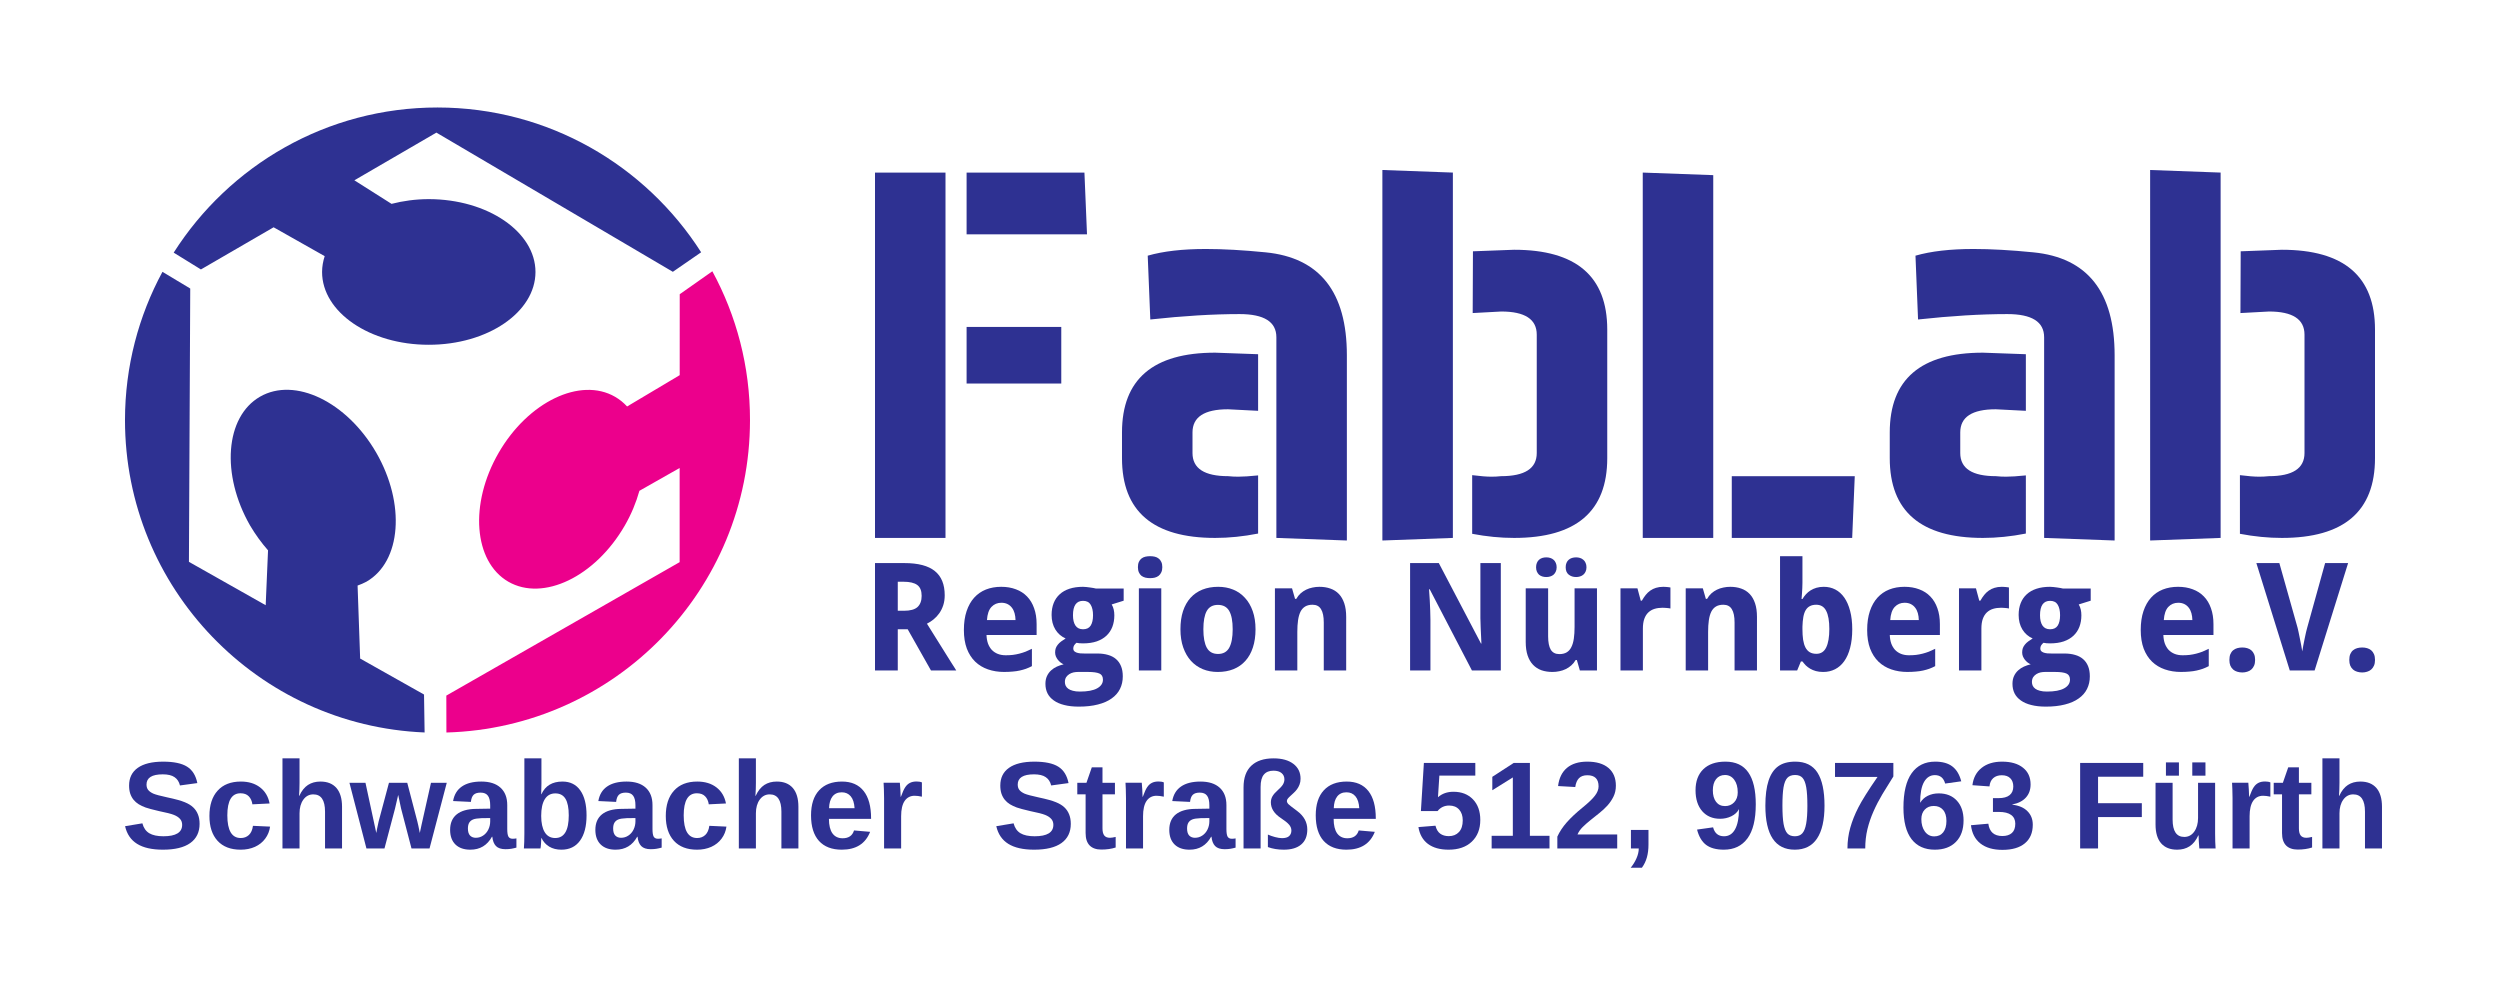 <?xml version="1.0" encoding="UTF-8" standalone="no"?>
<!-- Created with Inkscape (http://www.inkscape.org/) -->

<svg
   xmlns:dc="http://purl.org/dc/elements/1.1/"
   xmlns:cc="http://creativecommons.org/ns#"
   xmlns:rdf="http://www.w3.org/1999/02/22-rdf-syntax-ns#"
   xmlns:svg="http://www.w3.org/2000/svg"
   xmlns="http://www.w3.org/2000/svg"
   xmlns:sodipodi="http://sodipodi.sourceforge.net/DTD/sodipodi-0.dtd"
   xmlns:inkscape="http://www.inkscape.org/namespaces/inkscape"
   id="svg2"
   version="1.1"
   inkscape:version="0.92.4 (5da689c313, 2019-01-14)"
   width="1000mm"
   height="400mm"
   xml:space="preserve"
   sodipodi:docname="logo2_liberation_sans_font._PFAD_Adresse.svg"
   inkscape:export-filename="/home/mose/ownCloud/fln/logo2.png"
   inkscape:export-xdpi="72"
   inkscape:export-ydpi="72"><defs
     id="defs6"><clipPath
       clipPathUnits="userSpaceOnUse"
       id="clipPath16"><path
         d="M 0,841.89 H 595.276 V 0 H 0 Z"
         id="path18"
         inkscape:connector-curvature="0" /></clipPath></defs><sodipodi:namedview
     pagecolor="#ffffff"
     bordercolor="#666666"
     borderopacity="1"
     objecttolerance="10"
     gridtolerance="10"
     guidetolerance="10"
     inkscape:pageopacity="0"
     inkscape:pageshadow="2"
     inkscape:window-width="1920"
     inkscape:window-height="1001"
     id="namedview4"
     showgrid="false"
     inkscape:zoom="0.3540125"
     inkscape:cx="1604.3271"
     inkscape:cy="604.00355"
     inkscape:window-x="-9"
     inkscape:window-y="-9"
     inkscape:window-maximized="1"
     inkscape:current-layer="layer1"
     inkscape:document-units="mm"
     units="mm"
     showguides="false"
     inkscape:guide-bbox="true"
     inkscape:measure-start="672.221,1046.06"
     inkscape:measure-end="672.221,1142.09"
     inkscape:snap-page="true"
     inkscape:snap-bbox="true"
     inkscape:object-paths="true"
     inkscape:bbox-nodes="true"
     width="1000mm"><sodipodi:guide
       position="1967.95,188.976"
       orientation="0,1"
       id="guide943"
       inkscape:locked="false"
       inkscape:label=""
       inkscape:color="rgb(0,0,255)" /><inkscape:grid
       type="xygrid"
       id="grid947" /><sodipodi:guide
       position="0,94.488"
       orientation="0,1"
       id="guide949"
       inkscape:locked="false"
       inkscape:label=""
       inkscape:color="rgb(0,0,255)" /><sodipodi:guide
       position="1690.383,944.882"
       orientation="0,1"
       id="guide1080"
       inkscape:locked="false" /><sodipodi:guide
       position="188.976,765.851"
       orientation="1,0"
       id="guide1082"
       inkscape:locked="false" /><sodipodi:guide
       position="1133.858,826.557"
       orientation="1,0"
       id="guide1092"
       inkscape:locked="false"
       inkscape:label=""
       inkscape:color="rgb(0,0,255)" /><sodipodi:guide
       position="0,1039.37"
       orientation="0,1"
       id="guide1094"
       inkscape:locked="false"
       inkscape:label=""
       inkscape:color="rgb(0,0,255)" /><sodipodi:guide
       position="1322.835,576.189"
       orientation="1,0"
       id="guide1096"
       inkscape:locked="false"
       inkscape:label=""
       inkscape:color="rgb(0,0,255)" /><sodipodi:guide
       position="3590.551,0"
       orientation="1,0"
       id="guide866"
       inkscape:locked="false"
       inkscape:label=""
       inkscape:color="rgb(0,0,255)" /></sodipodi:namedview><g
     inkscape:groupmode="layer"
     id="layer1"
     inkscape:label="Logoneu"
     style="display:inline"
     transform="translate(0,377.953)"><g
   style="display:inline;stroke-width:1"
   transform="matrix(20.879,0,0,-20.886,118.3,791.682)"
   id="g933"><path
     d="m 25.932,46.402 17.122,-10.076 2.048,1.414 c -4.02,6.291 -11.056,10.473 -19.083,10.48 -8.032,0.003 -15.089,-4.194 -19.109,-10.506 l 1.972,-1.217 5.264,3.052 3.698,-2.089 c -0.119,-0.371 -0.188,-0.75 -0.189,-1.142 -0.003,-2.914 3.46,-5.276 7.719,-5.273 4.267,-0.005 7.727,2.355 7.733,5.264 0,2.911 -3.46,5.274 -7.729,5.278 -0.946,-0.002 -1.857,-0.126 -2.694,-0.342 l -2.691,1.705 z"
     style="fill:#2e3192;fill-opacity:1;fill-rule:nonzero;stroke:none;stroke-width:1.067"
     id="path927"
     inkscape:connector-curvature="0" /><path
     d="m 25.037,5.728 -4.625,2.604 -0.186,5.284 c 0.221,0.077 0.436,0.17 0.649,0.284 2.518,1.457 2.833,5.634 0.704,9.332 -2.134,3.693 -5.899,5.507 -8.421,4.053 -2.521,-1.458 -2.831,-5.629 -0.717,-9.321 0.395,-0.667 0.829,-1.26 1.301,-1.798 l -0.17,-3.973 -5.558,3.14 0.095,19.782 -2.012,1.21 c -1.726,-3.19 -2.71,-6.843 -2.713,-10.726 C 3.381,13.416 13.012,3.476 25.079,2.982 Z"
     style="fill:#2e3192;fill-opacity:1;fill-rule:nonzero;stroke:none;stroke-width:1.067"
     id="path929"
     inkscape:connector-curvature="0" /><path
     d="m 45.914,36.366 -2.362,-1.662 -0.002,-5.858 -3.809,-2.268 c -0.25,0.274 -0.541,0.511 -0.87,0.701 -2.509,1.453 -6.298,-0.361 -8.431,-4.054 -2.135,-3.692 -1.812,-7.869 0.698,-9.328 2.527,-1.457 6.298,0.361 8.431,4.055 0.482,0.832 0.828,1.681 1.063,2.522 l 2.914,1.653 v -6.816 l -16.894,-9.66 0.006,-2.672 c 12.189,0.339 21.977,10.322 21.982,22.598 0.007,3.909 -0.985,7.581 -2.726,10.788"
     style="fill:#ec008c;fill-opacity:1;fill-rule:nonzero;stroke:none;stroke-width:1.067"
     id="path931"
     inkscape:connector-curvature="0" /></g><g
   aria-label="FabLab"
   style="font-style:normal;font-variant:normal;font-weight:bold;font-stretch:normal;font-size:796.618px;line-height:100%;font-family:'Liberation Sans';-inkscape-font-specification:'Liberation Sans Bold';letter-spacing:0px;word-spacing:0px;display:inline;fill:#2e3192;fill-opacity:1;stroke:none;stroke-width:1px;stroke-linecap:butt;stroke-linejoin:miter;stroke-opacity:1"
   id="text844"><path
     d="m 1461.309,116.328 h 143.142 v 85.574 h -143.142 z m 0,-233.384 h 178.15 l 3.89,93.354 h -182.04 z m -31.896,0 v 552.343 h -106.579 v -552.343 z"
     style="font-style:normal;font-variant:normal;font-weight:bold;font-stretch:normal;font-size:796.618px;font-family:'Aero Matics Stencil';-inkscape-font-specification:'Aero Matics Stencil Bold';fill:#2e3192;fill-opacity:1;stroke-width:1px"
     id="path840" /><path
     d="m 1902.016,428.674 q -33.452,6.613 -64.959,6.613 -140.809,0 -140.809,-120.582 v -38.897 q 0,-120.582 140.809,-120.582 l 64.959,2.334 v 85.574 l -45.51,-2.334 q -53.678,0 -53.678,35.008 v 31.118 q 0,35.008 54.067,35.008 7.002,0.778 15.17,0.778 10.891,0 29.951,-1.945 z m 27.617,-296.787 q 0,-35.008 -55.623,-35.008 -59.902,0 -134.974,8.168 l -3.89,-96.465 q 35.008,-10.113 87.908,-10.113 39.286,0 90.242,5.057 122.916,12.058 122.916,155.589 v 280.061 l -106.579,-3.89 z"
     style="font-style:normal;font-variant:normal;font-weight:bold;font-stretch:normal;font-size:796.618px;font-family:'Aero Matics Stencil';-inkscape-font-specification:'Aero Matics Stencil Bold';fill:#2e3192;fill-opacity:1;stroke-width:1px"
     id="path842" /><path
     d="m 2289.045,-0.364 q 140.809,0 140.809,120.582 v 194.487 q 0,120.582 -140.809,120.582 -30.729,0 -63.403,-6.224 v -88.686 q 18.282,2.334 29.173,2.334 7.391,0 14.392,-0.778 54.067,0 54.067,-35.008 v -178.928 q 0,-35.008 -53.678,-35.008 l -43.176,2.334 0.389,-93.354 z m -92.576,435.651 -106.579,3.89 v -560.122 l 106.579,3.89 z"
     style="font-style:normal;font-variant:normal;font-weight:bold;font-stretch:normal;font-size:796.618px;font-family:'Aero Matics Stencil';-inkscape-font-specification:'Aero Matics Stencil Bold';fill:#2e3192;fill-opacity:1;stroke-width:1px"
     id="path844" /><path
     d="m 2618.117,341.933 h 185.929 l -3.89,93.354 H 2618.117 Z m -134.585,93.354 v -552.343 l 106.579,3.89 v 548.453 z"
     style="font-style:normal;font-variant:normal;font-weight:bold;font-stretch:normal;font-size:796.618px;font-family:'Aero Matics Stencil';-inkscape-font-specification:'Aero Matics Stencil Bold';fill:#2e3192;fill-opacity:1;stroke-width:1px"
     id="path846" /><path
     d="m 3062.714,428.674 q -33.452,6.613 -64.959,6.613 -140.808,0 -140.808,-120.582 v -38.897 q 0,-120.582 140.808,-120.582 l 64.959,2.334 v 85.574 l -45.51,-2.334 q -53.678,0 -53.678,35.008 v 31.118 q 0,35.008 54.067,35.008 7.002,0.778 15.17,0.778 10.891,0 29.951,-1.945 z m 27.617,-296.787 q 0,-35.008 -55.623,-35.008 -59.902,0 -134.974,8.168 l -3.89,-96.465 q 35.008,-10.113 87.908,-10.113 39.286,0 90.242,5.057 122.916,12.058 122.916,155.589 v 280.061 l -106.579,-3.89 z"
     style="font-style:normal;font-variant:normal;font-weight:bold;font-stretch:normal;font-size:796.618px;font-family:'Aero Matics Stencil';-inkscape-font-specification:'Aero Matics Stencil Bold';fill:#2e3192;fill-opacity:1;stroke-width:1px"
     id="path848" /><path
     d="m 3449.743,-0.364 q 140.809,0 140.809,120.582 v 194.487 q 0,120.582 -140.809,120.582 -30.729,0 -63.403,-6.224 v -88.686 q 18.282,2.334 29.173,2.334 7.391,0 14.392,-0.778 54.067,0 54.067,-35.008 v -178.928 q 0,-35.008 -53.678,-35.008 l -43.176,2.334 0.389,-93.354 z m -92.576,435.651 -106.579,3.89 v -560.122 l 106.579,3.89 z"
     style="font-style:normal;font-variant:normal;font-weight:bold;font-stretch:normal;font-size:796.618px;font-family:'Aero Matics Stencil';-inkscape-font-specification:'Aero Matics Stencil Bold';fill:#2e3192;fill-opacity:1;stroke-width:1px"
     id="path850" /></g>




<g
   aria-label="Region Nürnberg e.V."
   style="font-style:normal;font-variant:normal;font-weight:bold;font-stretch:normal;font-size:227.117px;line-height:100%;font-family:'Liberation Sans';-inkscape-font-specification:'Liberation Sans Bold';letter-spacing:0px;word-spacing:0px;fill:#000000;fill-opacity:1;stroke:none;stroke-width:1px;stroke-linecap:butt;stroke-linejoin:miter;stroke-opacity:1"
   id="text941"><path
     d="m 1357.263,545.401 h 9.329 q 14.327,0 20.546,-5.664 6.219,-5.775 6.219,-16.881 0,-11.55 -6.664,-16.437 -6.663,-4.887 -20.657,-4.887 h -8.774 z m 0,27.987 v 62.304 h -34.428 V 473.323 h 44.424 q 31.208,0 46.09,12.105 14.882,11.994 14.882,36.538 0,8.329 -2.221,15.104 -2.221,6.775 -5.997,12.105 -3.665,5.22 -8.552,9.218 -4.776,3.887 -10.106,6.552 12.328,19.769 22.101,35.317 4.22,6.664 8.107,12.994 3.998,6.33 7.108,11.328 3.11,4.998 5.109,7.996 l 1.888,3.11 h -38.204 l -35.206,-62.304 z"
     style="font-style:normal;font-variant:normal;font-weight:bold;font-stretch:normal;font-size:227.449px;font-family:'Droid Sans';-inkscape-font-specification:'Droid Sans Bold';fill:#2e3192;fill-opacity:1;stroke-width:1px"
     id="path853" /><path
     d="m 1513.856,533.295 q -8.996,0 -14.993,6.33 -5.886,6.33 -6.775,19.88 h 43.202 q -0.111,-5.664 -1.444,-10.44 -1.333,-4.776 -3.998,-8.218 -2.666,-3.554 -6.664,-5.553 -3.998,-1.999 -9.329,-1.999 z m 4.331,104.618 q -13.327,0 -24.544,-3.887 -11.217,-3.887 -19.324,-11.661 -8.107,-7.885 -12.661,-19.769 -4.442,-11.994 -4.442,-28.098 0,-16.326 4.109,-28.542 4.109,-12.217 11.439,-20.324 7.441,-8.218 17.769,-12.328 10.44,-4.109 23.1,-4.109 12.328,0 22.212,3.776 9.995,3.665 16.881,10.884 6.997,7.219 10.662,17.769 3.776,10.44 3.776,23.989 v 16.437 h -75.742 q 0.222,7.108 2.221,12.883 2.11,5.664 5.775,9.662 3.776,3.887 8.996,5.997 5.331,2.11 12.105,2.11 5.664,0 10.662,-0.555 5.109,-0.666 9.884,-1.888 4.776,-1.222 9.44,-2.999 4.665,-1.888 9.551,-4.331 v 26.21 q -4.442,2.332 -8.996,3.998 -4.442,1.555 -9.44,2.665 -4.998,1.111 -10.773,1.555 -5.775,0.555 -12.661,0.555 z"
     style="font-style:normal;font-variant:normal;font-weight:bold;font-stretch:normal;font-size:227.449px;font-family:'Droid Sans';-inkscape-font-specification:'Droid Sans Bold';fill:#2e3192;fill-opacity:1;stroke-width:1px"
     id="path855" /><path
     d="m 1698.77,511.75 v 18.436 l -18.103,5.664 q 2.221,3.776 3.11,7.885 0.888,3.998 0.888,8.663 0,9.44 -2.999,17.325 -2.999,7.774 -8.885,13.327 -5.886,5.553 -14.771,8.663 -8.885,2.999 -20.657,2.999 -2.554,0 -5.553,-0.222 -2.999,-0.333 -4.442,-0.666 -2.221,1.888 -3.554,3.998 -1.222,1.999 -1.222,4.887 0,2.332 1.444,3.776 1.444,1.333 3.776,2.221 2.332,0.777 5.442,1.111 3.11,0.222 6.441,0.222 h 19.324 q 8.996,0 16.104,2.11 7.108,1.999 11.994,6.219 4.998,4.22 7.663,10.773 2.665,6.441 2.665,15.437 0,10.551 -4.22,18.991 -4.22,8.552 -12.661,14.438 -8.329,5.997 -20.768,9.107 -12.439,3.221 -28.764,3.221 -12.661,0 -22.101,-2.443 -9.44,-2.332 -15.77,-6.886 -6.33,-4.442 -9.551,-10.773 -3.11,-6.33 -3.11,-14.327 0,-6.775 2.332,-11.772 2.332,-4.998 6.219,-8.552 3.887,-3.554 8.774,-5.775 4.998,-2.221 10.217,-3.443 -2.332,-1 -4.665,-2.776 -2.221,-1.777 -4.109,-4.109 -1.777,-2.332 -2.999,-5.109 -1.111,-2.888 -1.111,-5.997 0,-3.554 1,-6.441 1.111,-2.888 3.11,-5.331 1.999,-2.554 4.998,-4.776 2.999,-2.221 6.775,-4.553 -9.773,-4.22 -15.548,-13.549 -5.664,-9.329 -5.664,-21.99 0,-9.995 3.11,-17.881 3.11,-7.885 9.107,-13.327 5.997,-5.553 14.882,-8.441 8.885,-2.888 20.435,-2.888 2.221,0 4.998,0.333 2.776,0.222 5.442,0.666 2.776,0.333 5.109,0.777 2.332,0.444 3.665,0.777 z m -88.847,141.489 q 0,2.776 1.111,5.331 1.222,2.665 3.887,4.664 2.665,1.999 6.997,3.11 4.331,1.222 10.662,1.222 17.325,0 26.099,-4.887 8.774,-4.887 8.774,-13.105 0,-6.997 -5.442,-9.329 -5.442,-2.332 -16.881,-2.332 h -15.659 q -2.999,0 -6.441,0.666 -3.443,0.777 -6.33,2.554 -2.888,1.777 -4.887,4.664 -1.888,2.999 -1.888,7.441 z m 12.216,-101.064 q 0,10.106 3.776,15.659 3.776,5.553 11.439,5.553 7.996,0 11.55,-5.553 3.554,-5.553 3.554,-15.659 0,-9.995 -3.554,-15.881 -3.443,-5.886 -11.55,-5.886 -15.215,0 -15.215,21.768 z"
     style="font-style:normal;font-variant:normal;font-weight:bold;font-stretch:normal;font-size:227.449px;font-family:'Droid Sans';-inkscape-font-specification:'Droid Sans Bold';fill:#2e3192;fill-opacity:1;stroke-width:1px"
     id="path857" /><path
     d="m 1720.315,479.431 q 0,-4.776 1.444,-7.885 1.444,-3.221 3.887,-5.109 2.554,-1.999 5.886,-2.776 3.443,-0.777 7.219,-0.777 3.776,0 7.108,0.777 3.332,0.777 5.775,2.776 2.554,1.888 3.998,5.109 1.555,3.11 1.555,7.885 0,4.664 -1.555,7.885 -1.444,3.221 -3.998,5.22 -2.443,1.888 -5.775,2.776 -3.332,0.777 -7.108,0.777 -3.776,0 -7.219,-0.777 -3.332,-0.888 -5.886,-2.776 -2.443,-1.999 -3.887,-5.22 -1.444,-3.221 -1.444,-7.885 z m 35.317,156.26 h -33.873 V 511.528 h 33.873 z"
     style="font-style:normal;font-variant:normal;font-weight:bold;font-stretch:normal;font-size:227.449px;font-family:'Droid Sans';-inkscape-font-specification:'Droid Sans Bold';fill:#2e3192;fill-opacity:1;stroke-width:1px"
     id="path859" /><path
     d="m 1819.269,573.387 q 0,18.547 5.22,27.987 5.22,9.329 16.992,9.329 11.661,0 16.881,-9.44 5.22,-9.44 5.22,-27.876 0,-18.547 -5.22,-27.654 -5.22,-9.218 -17.103,-9.218 -11.661,0 -16.881,9.218 -5.109,9.107 -5.109,27.654 z m 78.852,0 q 0,15.548 -3.998,27.543 -3.887,11.994 -11.328,20.213 -7.33,8.218 -17.992,12.55 -10.551,4.22 -23.767,4.22 -12.328,0 -22.656,-4.22 -10.329,-4.331 -17.881,-12.55 -7.441,-8.218 -11.661,-20.213 -4.22,-11.994 -4.22,-27.543 0,-15.437 3.887,-27.432 3.998,-11.994 11.328,-20.102 7.441,-8.218 17.992,-12.439 10.551,-4.22 23.878,-4.22 12.328,0 22.656,4.22 10.329,4.22 17.77,12.439 7.552,8.107 11.772,20.102 4.22,11.994 4.22,27.432 z"
     style="font-style:normal;font-variant:normal;font-weight:bold;font-stretch:normal;font-size:227.449px;font-family:'Droid Sans';-inkscape-font-specification:'Droid Sans Bold';fill:#2e3192;fill-opacity:1;stroke-width:1px"
     id="path861" /><path
     d="m 2035.168,635.692 h -33.873 v -72.522 q 0,-13.438 -4.109,-20.102 -3.998,-6.775 -12.883,-6.775 -6.664,0 -11.106,2.665 -4.442,2.665 -7.108,7.885 -2.554,5.22 -3.665,12.883 -1.111,7.663 -1.111,17.547 v 58.417 h -33.873 V 511.528 h 25.877 l 4.553,15.881 h 1.888 q 2.665,-4.776 6.441,-8.218 3.887,-3.443 8.441,-5.664 4.553,-2.221 9.662,-3.221 5.109,-1.111 10.44,-1.111 9.107,0 16.548,2.665 7.441,2.554 12.772,8.107 5.331,5.553 8.218,14.216 2.888,8.552 2.888,20.546 z"
     style="font-style:normal;font-variant:normal;font-weight:bold;font-stretch:normal;font-size:227.449px;font-family:'Droid Sans';-inkscape-font-specification:'Droid Sans Bold';fill:#2e3192;fill-opacity:1;stroke-width:1px"
     id="path863" /><path
     d="m 2268.947,635.692 h -43.646 l -63.859,-122.831 h -1 q 0.666,8.552 1.111,16.992 0.444,7.219 0.666,15.215 0.333,7.885 0.333,14.216 v 76.409 h -30.763 V 473.323 h 43.424 l 63.748,121.61 h 0.666 q -0.333,-8.441 -0.777,-16.659 -0.111,-3.554 -0.333,-7.219 -0.111,-3.776 -0.222,-7.441 -0.111,-3.776 -0.222,-7.219 0,-3.443 0,-6.219 v -76.853 h 30.874 z"
     style="font-style:normal;font-variant:normal;font-weight:bold;font-stretch:normal;font-size:227.449px;font-family:'Droid Sans';-inkscape-font-specification:'Droid Sans Bold';fill:#2e3192;fill-opacity:1;stroke-width:1px"
     id="path865" /><path
     d="m 2388.447,635.692 -4.553,-15.881 h -1.777 q -2.776,4.776 -6.663,8.218 -3.776,3.332 -8.329,5.553 -4.553,2.221 -9.662,3.221 -5.109,1.111 -10.44,1.111 -9.107,0 -16.548,-2.554 -7.441,-2.665 -12.772,-8.218 -5.331,-5.553 -8.218,-14.105 -2.888,-8.552 -2.888,-20.546 v -80.962 h 33.873 v 72.522 q 0,13.438 3.998,20.213 4.109,6.664 12.994,6.664 6.663,0 11.106,-2.665 4.442,-2.665 6.997,-7.885 2.665,-5.22 3.776,-12.883 1.111,-7.663 1.111,-17.547 v -58.417 h 33.873 v 124.164 z m -66.191,-156.038 q 0,-3.887 1.222,-6.664 1.222,-2.888 3.221,-4.664 2.11,-1.888 4.887,-2.776 2.888,-0.888 6.108,-0.888 3.221,0 5.997,0.888 2.888,0.888 4.998,2.776 2.11,1.777 3.332,4.664 1.333,2.776 1.333,6.664 0,3.776 -1.333,6.552 -1.222,2.776 -3.332,4.664 -2.11,1.777 -4.998,2.665 -2.776,0.888 -5.997,0.888 -3.221,0 -6.108,-0.888 -2.776,-0.888 -4.887,-2.665 -1.999,-1.888 -3.221,-4.664 -1.222,-2.776 -1.222,-6.552 z m 44.757,0 q 0,-3.887 1.222,-6.664 1.222,-2.888 3.332,-4.664 2.11,-1.888 4.998,-2.776 2.888,-0.888 6.219,-0.888 3.11,0 5.886,0.888 2.888,0.888 4.998,2.776 2.221,1.777 3.443,4.664 1.333,2.776 1.333,6.664 0,3.776 -1.333,6.552 -1.222,2.776 -3.443,4.664 -2.11,1.777 -4.998,2.665 -2.776,0.888 -5.886,0.888 -6.664,0 -11.217,-3.665 -4.553,-3.665 -4.553,-11.106 z"
     style="font-style:normal;font-variant:normal;font-weight:bold;font-stretch:normal;font-size:227.449px;font-family:'Droid Sans';-inkscape-font-specification:'Droid Sans Bold';fill:#2e3192;fill-opacity:1;stroke-width:1px"
     id="path867" /><path
     d="m 2514.61,509.195 q 1.333,0 2.888,0.111 1.666,0 3.11,0.222 1.555,0.111 2.776,0.333 1.333,0.111 1.999,0.333 v 31.763 q -0.888,-0.222 -2.443,-0.444 -1.555,-0.222 -3.332,-0.333 -1.666,-0.222 -3.332,-0.222 -1.666,-0.111 -2.776,-0.111 -6.553,0 -12.105,1.666 -5.442,1.666 -9.44,5.442 -3.887,3.665 -6.108,9.773 -2.11,5.997 -2.11,14.771 v 63.193 h -33.873 V 511.528 h 25.655 l 4.998,18.658 h 1.666 q 2.665,-4.776 5.775,-8.663 3.11,-3.887 6.886,-6.552 3.887,-2.776 8.663,-4.22 4.887,-1.555 11.106,-1.555 z"
     style="font-style:normal;font-variant:normal;font-weight:bold;font-stretch:normal;font-size:227.449px;font-family:'Droid Sans';-inkscape-font-specification:'Droid Sans Bold';fill:#2e3192;fill-opacity:1;stroke-width:1px"
     id="path869" /><path
     d="m 2656.211,635.692 h -33.873 v -72.522 q 0,-13.438 -4.109,-20.102 -3.998,-6.775 -12.883,-6.775 -6.664,0 -11.106,2.665 -4.442,2.665 -7.108,7.885 -2.554,5.22 -3.665,12.883 -1.111,7.663 -1.111,17.547 v 58.417 h -33.873 V 511.528 h 25.877 l 4.553,15.881 h 1.888 q 2.665,-4.776 6.441,-8.218 3.887,-3.443 8.441,-5.664 4.553,-2.221 9.662,-3.221 5.109,-1.111 10.44,-1.111 9.107,0 16.548,2.665 7.441,2.554 12.772,8.107 5.331,5.553 8.218,14.216 2.888,8.552 2.888,20.546 z"
     style="font-style:normal;font-variant:normal;font-weight:bold;font-stretch:normal;font-size:227.449px;font-family:'Droid Sans';-inkscape-font-specification:'Droid Sans Bold';fill:#2e3192;fill-opacity:1;stroke-width:1px"
     id="path871" /><path
     d="m 2757.274,509.195 q 9.551,0 17.436,4.109 7.885,4.109 13.549,12.217 5.664,8.107 8.774,20.102 3.221,11.994 3.221,27.765 0,15.993 -3.221,28.098 -3.11,11.994 -8.885,20.102 -5.775,8.107 -13.882,12.217 -8.107,4.109 -17.881,4.109 -6.219,0 -11.106,-1.333 -4.776,-1.333 -8.552,-3.554 -3.776,-2.221 -6.664,-4.998 -2.776,-2.888 -5.109,-5.997 h -2.332 l -5.664,13.66 h -25.877 V 462.884 h 33.873 v 40.203 q 0,3.665 -0.222,7.996 -0.222,4.22 -0.444,7.885 -0.333,4.331 -0.666,8.663 h 1.333 q 2.332,-3.887 5.331,-7.219 2.999,-3.332 6.886,-5.775 3.998,-2.554 8.996,-3.998 4.998,-1.444 11.106,-1.444 z m -11.439,27.098 q -5.664,0 -9.662,2.11 -3.887,1.999 -6.33,6.108 -2.443,4.109 -3.554,10.44 -1.111,6.219 -1.333,14.549 v 3.665 q 0,8.996 1,15.993 1.111,6.997 3.554,11.772 2.443,4.664 6.441,7.108 4.109,2.443 10.106,2.443 10.106,0 14.771,-9.551 4.776,-9.662 4.776,-27.987 0,-18.325 -4.776,-27.432 -4.665,-9.218 -14.993,-9.218 z"
     style="font-style:normal;font-variant:normal;font-weight:bold;font-stretch:normal;font-size:227.449px;font-family:'Droid Sans';-inkscape-font-specification:'Droid Sans Bold';fill:#2e3192;fill-opacity:1;stroke-width:1px"
     id="path873" /><path
     d="m 2879.439,533.295 q -8.996,0 -14.993,6.33 -5.886,6.33 -6.775,19.88 h 43.202 q -0.111,-5.664 -1.444,-10.44 -1.333,-4.776 -3.998,-8.218 -2.665,-3.554 -6.663,-5.553 -3.998,-1.999 -9.329,-1.999 z m 4.331,104.618 q -13.327,0 -24.544,-3.887 -11.217,-3.887 -19.324,-11.661 -8.107,-7.885 -12.661,-19.769 -4.442,-11.994 -4.442,-28.098 0,-16.326 4.109,-28.542 4.109,-12.217 11.439,-20.324 7.441,-8.218 17.77,-12.328 10.44,-4.109 23.1,-4.109 12.328,0 22.212,3.776 9.995,3.665 16.881,10.884 6.997,7.219 10.662,17.769 3.776,10.44 3.776,23.989 v 16.437 h -75.742 q 0.222,7.108 2.221,12.883 2.11,5.664 5.775,9.662 3.776,3.887 8.996,5.997 5.331,2.11 12.105,2.11 5.664,0 10.662,-0.555 5.109,-0.666 9.884,-1.888 4.776,-1.222 9.44,-2.999 4.665,-1.888 9.551,-4.331 v 26.21 q -4.442,2.332 -8.996,3.998 -4.442,1.555 -9.44,2.665 -4.998,1.111 -10.773,1.555 -5.775,0.555 -12.661,0.555 z"
     style="font-style:normal;font-variant:normal;font-weight:bold;font-stretch:normal;font-size:227.449px;font-family:'Droid Sans';-inkscape-font-specification:'Droid Sans Bold';fill:#2e3192;fill-opacity:1;stroke-width:1px"
     id="path875" /><path
     d="m 3026.371,509.195 q 1.333,0 2.888,0.111 1.666,0 3.11,0.222 1.555,0.111 2.776,0.333 1.333,0.111 1.999,0.333 v 31.763 q -0.888,-0.222 -2.443,-0.444 -1.555,-0.222 -3.332,-0.333 -1.666,-0.222 -3.332,-0.222 -1.666,-0.111 -2.776,-0.111 -6.553,0 -12.105,1.666 -5.442,1.666 -9.44,5.442 -3.887,3.665 -6.108,9.773 -2.11,5.997 -2.11,14.771 v 63.193 h -33.873 V 511.528 h 25.655 l 4.998,18.658 h 1.666 q 2.665,-4.776 5.775,-8.663 3.11,-3.887 6.886,-6.552 3.887,-2.776 8.663,-4.22 4.887,-1.555 11.106,-1.555 z"
     style="font-style:normal;font-variant:normal;font-weight:bold;font-stretch:normal;font-size:227.449px;font-family:'Droid Sans';-inkscape-font-specification:'Droid Sans Bold';fill:#2e3192;fill-opacity:1;stroke-width:1px"
     id="path877" /><path
     d="m 3160.752,511.75 v 18.436 l -18.103,5.664 q 2.221,3.776 3.11,7.885 0.888,3.998 0.888,8.663 0,9.44 -2.999,17.325 -2.999,7.774 -8.885,13.327 -5.886,5.553 -14.771,8.663 -8.885,2.999 -20.657,2.999 -2.554,0 -5.553,-0.222 -2.999,-0.333 -4.442,-0.666 -2.221,1.888 -3.554,3.998 -1.222,1.999 -1.222,4.887 0,2.332 1.444,3.776 1.444,1.333 3.776,2.221 2.332,0.777 5.442,1.111 3.11,0.222 6.441,0.222 h 19.324 q 8.996,0 16.104,2.11 7.108,1.999 11.994,6.219 4.998,4.22 7.663,10.773 2.665,6.441 2.665,15.437 0,10.551 -4.22,18.991 -4.22,8.552 -12.661,14.438 -8.329,5.997 -20.768,9.107 -12.439,3.221 -28.764,3.221 -12.661,0 -22.101,-2.443 -9.44,-2.332 -15.77,-6.886 -6.33,-4.442 -9.551,-10.773 -3.11,-6.33 -3.11,-14.327 0,-6.775 2.332,-11.772 2.332,-4.998 6.219,-8.552 3.887,-3.554 8.774,-5.775 4.998,-2.221 10.217,-3.443 -2.332,-1 -4.665,-2.776 -2.221,-1.777 -4.109,-4.109 -1.777,-2.332 -2.999,-5.109 -1.111,-2.888 -1.111,-5.997 0,-3.554 1,-6.441 1.111,-2.888 3.11,-5.331 1.999,-2.554 4.998,-4.776 2.999,-2.221 6.775,-4.553 -9.773,-4.22 -15.548,-13.549 -5.664,-9.329 -5.664,-21.99 0,-9.995 3.11,-17.881 3.11,-7.885 9.107,-13.327 5.997,-5.553 14.882,-8.441 8.885,-2.888 20.435,-2.888 2.221,0 4.998,0.333 2.776,0.222 5.442,0.666 2.776,0.333 5.109,0.777 2.332,0.444 3.665,0.777 z m -88.847,141.489 q 0,2.776 1.111,5.331 1.222,2.665 3.887,4.664 2.665,1.999 6.997,3.11 4.331,1.222 10.662,1.222 17.325,0 26.099,-4.887 8.774,-4.887 8.774,-13.105 0,-6.997 -5.442,-9.329 -5.442,-2.332 -16.881,-2.332 h -15.659 q -2.999,0 -6.441,0.666 -3.443,0.777 -6.33,2.554 -2.888,1.777 -4.887,4.664 -1.888,2.999 -1.888,7.441 z m 12.216,-101.064 q 0,10.106 3.776,15.659 3.776,5.553 11.439,5.553 7.996,0 11.55,-5.553 3.554,-5.553 3.554,-15.659 0,-9.995 -3.554,-15.881 -3.443,-5.886 -11.55,-5.886 -15.215,0 -15.215,21.768 z"
     style="font-style:normal;font-variant:normal;font-weight:bold;font-stretch:normal;font-size:227.449px;font-family:'Droid Sans';-inkscape-font-specification:'Droid Sans Bold';fill:#2e3192;fill-opacity:1;stroke-width:1px"
     id="path879" /><path
     d="m 3293.024,533.295 q -8.996,0 -14.993,6.33 -5.886,6.33 -6.775,19.88 h 43.202 q -0.111,-5.664 -1.444,-10.44 -1.333,-4.776 -3.998,-8.218 -2.665,-3.554 -6.663,-5.553 -3.998,-1.999 -9.329,-1.999 z m 4.331,104.618 q -13.327,0 -24.544,-3.887 -11.217,-3.887 -19.324,-11.661 -8.107,-7.885 -12.661,-19.769 -4.442,-11.994 -4.442,-28.098 0,-16.326 4.109,-28.542 4.109,-12.217 11.439,-20.324 7.441,-8.218 17.77,-12.328 10.44,-4.109 23.1,-4.109 12.328,0 22.212,3.776 9.995,3.665 16.881,10.884 6.997,7.219 10.662,17.769 3.776,10.44 3.776,23.989 v 16.437 h -75.742 q 0.222,7.108 2.221,12.883 2.11,5.664 5.775,9.662 3.776,3.887 8.996,5.997 5.331,2.11 12.105,2.11 5.664,0 10.662,-0.555 5.109,-0.666 9.884,-1.888 4.776,-1.222 9.44,-2.999 4.665,-1.888 9.551,-4.331 v 26.21 q -4.442,2.332 -8.996,3.998 -4.442,1.555 -9.44,2.665 -4.998,1.111 -10.773,1.555 -5.775,0.555 -12.661,0.555 z"
     style="font-style:normal;font-variant:normal;font-weight:bold;font-stretch:normal;font-size:227.449px;font-family:'Droid Sans';-inkscape-font-specification:'Droid Sans Bold';fill:#2e3192;fill-opacity:1;stroke-width:1px"
     id="path881" /><path
     d="m 3370.432,619.81 q 0,-5.22 1.444,-8.774 1.555,-3.665 4.22,-5.886 2.665,-2.221 6.219,-3.221 3.554,-1 7.663,-1 3.887,0 7.33,1 3.554,1 6.219,3.221 2.665,2.221 4.22,5.886 1.555,3.554 1.555,8.774 0,4.998 -1.555,8.552 -1.555,3.554 -4.22,5.886 -2.665,2.332 -6.219,3.332 -3.443,1.111 -7.33,1.111 -4.109,0 -7.663,-1.111 -3.554,-1 -6.219,-3.332 -2.665,-2.332 -4.22,-5.886 -1.444,-3.554 -1.444,-8.552 z"
     style="font-style:normal;font-variant:normal;font-weight:bold;font-stretch:normal;font-size:227.449px;font-family:'Droid Sans';-inkscape-font-specification:'Droid Sans Bold';fill:#2e3192;fill-opacity:1;stroke-width:1px"
     id="path883" /><path
     d="m 3515.142,473.323 h 34.761 l -50.643,162.368 h -37.538 l -50.532,-162.368 h 34.761 l 27.543,97.732 q 0.555,1.888 1.444,6.33 1,4.442 1.999,9.773 1.111,5.331 2.11,10.662 1,5.331 1.555,8.996 0.555,-3.665 1.555,-8.996 1,-5.331 2.11,-10.551 1.111,-5.331 2.11,-9.773 1.111,-4.442 1.666,-6.441 z"
     style="font-style:normal;font-variant:normal;font-weight:bold;font-stretch:normal;font-size:227.449px;font-family:'Droid Sans';-inkscape-font-specification:'Droid Sans Bold';fill:#2e3192;fill-opacity:1;stroke-width:1px"
     id="path885" /><path
     d="m 3551.68,619.81 q 0,-5.22 1.444,-8.774 1.555,-3.665 4.22,-5.886 2.665,-2.221 6.219,-3.221 3.554,-1 7.663,-1 3.887,0 7.33,1 3.554,1 6.219,3.221 2.665,2.221 4.22,5.886 1.555,3.554 1.555,8.774 0,4.998 -1.555,8.552 -1.555,3.554 -4.22,5.886 -2.666,2.332 -6.219,3.332 -3.443,1.111 -7.33,1.111 -4.109,0 -7.663,-1.111 -3.554,-1 -6.219,-3.332 -2.666,-2.332 -4.22,-5.886 -1.444,-3.554 -1.444,-8.552 z"
     style="font-style:normal;font-variant:normal;font-weight:bold;font-stretch:normal;font-size:227.449px;font-family:'Droid Sans';-inkscape-font-specification:'Droid Sans Bold';fill:#2e3192;fill-opacity:1;stroke-width:1px"
     id="path887" /></g>




<g
   style="font-style:normal;font-variant:normal;font-weight:bold;font-stretch:normal;font-size:32px;line-height:100%;font-family:'Liberation Sans';-inkscape-font-specification:'Liberation Sans Bold';letter-spacing:0px;word-spacing:0px;fill:#000000;fill-opacity:1;stroke:none;stroke-width:1px;stroke-linecap:butt;stroke-linejoin:miter;stroke-opacity:1"
   id="flowRoot1064" /><g
   aria-label="Schwabacher  Straße 512, 90763 Fürth"
   style="font-style:normal;font-variant:normal;font-weight:bold;font-stretch:normal;font-size:188px;line-height:100%;font-family:'Liberation Sans';-inkscape-font-specification:'Liberation Sans, Bold';font-variant-ligatures:normal;font-variant-caps:normal;font-variant-numeric:normal;font-feature-settings:normal;text-align:start;letter-spacing:0px;word-spacing:0px;writing-mode:lr-tb;text-anchor:start;fill:#2e3192;fill-opacity:1;stroke:none;stroke-width:1px;stroke-linecap:butt;stroke-linejoin:miter;stroke-opacity:1"
   id="text847"><path
     d="m 301.735,867.502 q 0,19.002 -14.137,29.1 -14.045,10.006 -41.309,10.006 -24.877,0 -39.014,-8.812 -14.137,-8.812 -18.176,-26.713 l 26.162,-4.314 q 2.662,10.281 10.373,14.963 7.711,4.59 21.389,4.59 28.365,0 28.365,-17.258 0,-5.508 -3.305,-9.088 -3.213,-3.58 -9.18,-5.967 -5.875,-2.387 -22.674,-5.783 -14.504,-3.396 -20.195,-5.416 -5.691,-2.111 -10.281,-4.865 -4.59,-2.846 -7.803,-6.793 -3.213,-3.947 -5.049,-9.271 -1.744,-5.324 -1.744,-12.209 0,-17.533 13.127,-26.805 13.219,-9.363 38.371,-9.363 24.051,0 36.076,7.527 12.117,7.527 15.605,24.877 l -26.254,3.58 q -2.02,-8.354 -8.262,-12.576 -6.15,-4.223 -17.717,-4.223 -24.602,0 -24.602,15.422 0,5.049 2.57,8.262 2.662,3.213 7.803,5.508 5.141,2.203 20.838,5.6 18.635,3.947 26.621,7.344 8.078,3.305 12.76,7.803 4.682,4.406 7.16,10.648 2.479,6.15 2.479,14.229 z"
     style=""
     id="path891" /><path
     d="m 363.79,906.607 q -22.582,0 -34.883,-13.402 -12.301,-13.494 -12.301,-37.545 0,-24.602 12.393,-38.279 12.393,-13.77 35.158,-13.77 17.533,0 29.008,8.812 11.475,8.812 14.412,24.326 l -25.979,1.285 q -1.102,-7.619 -5.508,-12.117 -4.406,-4.59 -12.484,-4.59 -19.92,0 -19.92,33.322 0,34.332 20.287,34.332 7.344,0 12.301,-4.59 4.957,-4.682 6.15,-13.861 l 25.887,1.193 q -1.377,10.189 -7.344,18.176 -5.875,7.986 -15.514,12.393 -9.639,4.314 -21.664,4.314 z"
     style=""
     id="path893" /><path
     d="m 452.465,825.275 q 5.232,-11.383 13.127,-16.523 7.895,-5.141 18.818,-5.141 15.789,0 24.234,9.73 8.445,9.73 8.445,28.457 v 62.973 h -25.703 v -55.629 q 0,-26.162 -17.717,-26.162 -9.363,0 -15.146,8.078 -5.691,7.986 -5.691,20.562 v 53.15 H 427.038 V 768.545 h 25.795 v 37.178 q 0,10.006 -0.734,19.553 z"
     style=""
     id="path895" /><path
     d="m 649.37,904.771 h -27.264 l -15.789,-60.586 q -1.102,-4.131 -4.314,-20.379 l -4.773,20.562 -15.973,60.402 h -27.264 l -25.703,-99.324 h 24.234 l 16.34,75.916 1.285,-6.793 2.295,-10.74 15.605,-58.383 h 27.631 l 15.238,58.383 q 1.285,4.773 3.764,17.533 l 2.57,-12.117 14.32,-63.799 h 23.867 z"
     style=""
     id="path897" /><path
     d="m 711.057,906.607 q -14.412,0 -22.49,-7.803 -8.078,-7.895 -8.078,-22.123 0,-15.422 10.006,-23.5 10.098,-8.078 29.191,-8.262 l 21.389,-0.367 v -5.049 q 0,-9.73 -3.396,-14.412 -3.396,-4.773 -11.107,-4.773 -7.16,0 -10.557,3.305 -3.305,3.213 -4.131,10.74 L 684.987,833.078 q 2.479,-14.504 13.219,-21.939 10.832,-7.527 29.467,-7.527 18.818,0 29.008,9.271 10.189,9.271 10.189,26.346 v 36.168 q 0,8.354 1.836,11.566 1.928,3.121 6.334,3.121 2.938,0 5.691,-0.551 v 13.953 q -2.295,0.551 -4.131,1.01 -1.836,0.459 -3.672,0.734 -1.836,0.275 -3.947,0.459 -2.02,0.184 -4.773,0.184 -9.73,0 -14.412,-4.773 -4.59,-4.773 -5.508,-14.045 h -0.551 q -10.832,19.553 -32.68,19.553 z m 30.018,-47.826 -13.219,0.184 q -8.996,0.367 -12.76,2.02 -3.764,1.561 -5.783,4.865 -1.928,3.305 -1.928,8.812 0,7.068 3.213,10.557 3.305,3.396 8.721,3.396 6.059,0 11.016,-3.305 5.049,-3.305 7.895,-9.088 2.846,-5.875 2.846,-12.393 z"
     style=""
     id="path899" /><path
     d="m 886.756,854.742 q 0,24.602 -9.914,38.279 -9.822,13.586 -28.182,13.586 -10.557,0 -18.268,-4.59 -7.711,-4.59 -11.842,-13.219 h -0.184 q 0,3.213 -0.459,8.812 -0.367,5.6 -0.826,7.16 h -25.061 q 0.734,-8.537 0.734,-22.674 V 768.545 h 25.795 v 38.004 l -0.367,16.156 h 0.367 q 8.721,-19.094 31.762,-19.094 17.625,0 26.988,13.402 9.455,13.311 9.455,37.729 z m -26.896,0 q 0,-16.891 -4.957,-25.061 -4.957,-8.17 -15.33,-8.17 -10.465,0 -15.973,8.812 -5.416,8.721 -5.416,25.244 0,15.789 5.324,24.602 5.416,8.812 15.881,8.812 20.471,0 20.471,-34.24 z"
     style=""
     id="path901" /><path
     d="m 930.635,906.607 q -14.412,0 -22.49,-7.803 -8.078,-7.895 -8.078,-22.123 0,-15.422 10.006,-23.5 10.098,-8.078 29.191,-8.262 l 21.389,-0.367 v -5.049 q 0,-9.73 -3.396,-14.412 -3.396,-4.773 -11.107,-4.773 -7.16,0 -10.557,3.305 -3.305,3.213 -4.131,10.74 L 904.565,833.078 q 2.479,-14.504 13.219,-21.939 10.832,-7.527 29.467,-7.527 18.818,0 29.008,9.271 10.189,9.271 10.189,26.346 v 36.168 q 0,8.354 1.836,11.566 1.928,3.121 6.334,3.121 2.938,0 5.691,-0.551 v 13.953 q -2.295,0.551 -4.131,1.01 -1.836,0.459 -3.672,0.734 -1.836,0.275 -3.947,0.459 -2.02,0.184 -4.773,0.184 -9.73,0 -14.412,-4.773 -4.59,-4.773 -5.508,-14.045 h -0.551 q -10.832,19.553 -32.68,19.553 z m 30.018,-47.826 -13.219,0.184 q -8.996,0.367 -12.76,2.02 -3.764,1.561 -5.783,4.865 -1.928,3.305 -1.928,8.812 0,7.068 3.213,10.557 3.305,3.396 8.721,3.396 6.059,0 11.016,-3.305 5.049,-3.305 7.895,-9.088 2.846,-5.875 2.846,-12.393 z"
     style=""
     id="path903" /><path
     d="m 1053.735,906.607 q -22.582,0 -34.883,-13.402 -12.301,-13.494 -12.301,-37.545 0,-24.602 12.393,-38.279 12.393,-13.77 35.158,-13.77 17.533,0 29.008,8.812 11.475,8.812 14.412,24.326 l -25.979,1.285 q -1.102,-7.619 -5.508,-12.117 -4.406,-4.59 -12.484,-4.59 -19.92,0 -19.92,33.322 0,34.332 20.287,34.332 7.344,0 12.301,-4.59 4.957,-4.682 6.15,-13.861 l 25.887,1.193 q -1.377,10.189 -7.344,18.176 -5.875,7.986 -15.514,12.393 -9.639,4.314 -21.664,4.314 z"
     style=""
     id="path905" /><path
     d="m 1142.411,825.275 q 5.232,-11.383 13.127,-16.523 7.895,-5.141 18.818,-5.141 15.789,0 24.234,9.73 8.445,9.73 8.445,28.457 v 62.973 h -25.703 v -55.629 q 0,-26.162 -17.717,-26.162 -9.363,0 -15.146,8.078 -5.691,7.986 -5.691,20.562 v 53.15 h -25.795 V 768.545 h 25.795 v 37.178 q 0,10.006 -0.734,19.553 z"
     style=""
     id="path907" /><path
     d="m 1272.579,906.607 q -22.398,0 -34.424,-13.219 -12.025,-13.311 -12.025,-38.738 0,-24.602 12.209,-37.82 12.209,-13.219 34.607,-13.219 21.389,0 32.68,14.229 11.291,14.137 11.291,41.492 v 0.734 h -63.707 q 0,14.504 5.324,21.939 5.416,7.344 15.33,7.344 13.678,0 17.258,-11.842 l 24.326,2.111 q -10.557,26.988 -42.869,26.988 z m 0,-86.748 q -9.088,0 -14.045,6.334 -4.865,6.334 -5.141,17.717 h 38.555 q -0.734,-12.025 -5.783,-17.992 -5.049,-6.059 -13.586,-6.059 z"
     style=""
     id="path909" /><path
     d="m 1336.561,904.771 v -76.008 q 0,-8.17 -0.275,-13.586 -0.184,-5.508 -0.459,-9.73 h 24.602 q 0.275,1.652 0.734,10.098 0.459,8.354 0.459,11.107 h 0.367 q 3.764,-10.465 6.701,-14.688 2.938,-4.314 6.976,-6.334 4.039,-2.111 10.098,-2.111 4.957,0 7.986,1.377 v 21.572 q -6.242,-1.377 -11.016,-1.377 -9.639,0 -15.055,7.803 -5.324,7.803 -5.324,23.133 v 48.744 z"
     style=""
     id="path911" /><path
     d="m 1618.837,867.502 q 0,19.002 -14.137,29.1 -14.045,10.006 -41.309,10.006 -24.877,0 -39.014,-8.812 -14.137,-8.812 -18.176,-26.713 l 26.162,-4.314 q 2.662,10.281 10.373,14.963 7.711,4.59 21.389,4.59 28.365,0 28.365,-17.258 0,-5.508 -3.305,-9.088 -3.213,-3.58 -9.18,-5.967 -5.875,-2.387 -22.674,-5.783 -14.504,-3.396 -20.195,-5.416 -5.691,-2.111 -10.281,-4.865 -4.59,-2.846 -7.803,-6.793 -3.213,-3.947 -5.049,-9.271 -1.744,-5.324 -1.744,-12.209 0,-17.533 13.127,-26.805 13.219,-9.363 38.371,-9.363 24.051,0 36.076,7.527 12.117,7.527 15.605,24.877 l -26.254,3.58 q -2.02,-8.354 -8.262,-12.576 -6.15,-4.223 -17.717,-4.223 -24.602,0 -24.602,15.422 0,5.049 2.57,8.262 2.662,3.213 7.803,5.508 5.141,2.203 20.838,5.6 18.635,3.947 26.621,7.344 8.078,3.305 12.76,7.803 4.682,4.406 7.16,10.648 2.479,6.15 2.479,14.229 z"
     style=""
     id="path913" /><path
     d="m 1664.919,906.424 q -11.383,0 -17.533,-6.15 -6.15,-6.242 -6.15,-18.818 v -58.566 h -12.576 v -17.441 h 13.861 l 8.078,-23.316 h 16.156 v 23.316 h 18.818 v 17.441 h -18.818 v 51.59 q 0,7.252 2.754,10.74 2.754,3.396 8.537,3.396 3.029,0 8.629,-1.285 v 15.973 q -9.547,3.121 -21.756,3.121 z"
     style=""
     id="path915" /><path
     d="m 1702.28,904.771 v -76.008 q 0,-8.17 -0.275,-13.586 -0.184,-5.508 -0.459,-9.73 h 24.602 q 0.275,1.652 0.734,10.098 0.459,8.354 0.459,11.107 h 0.367 q 3.764,-10.465 6.701,-14.688 2.938,-4.314 6.977,-6.334 4.039,-2.111 10.098,-2.111 4.957,0 7.986,1.377 v 21.572 q -6.242,-1.377 -11.016,-1.377 -9.639,0 -15.055,7.803 -5.324,7.803 -5.324,23.133 v 48.744 z"
     style=""
     id="path917" /><path
     d="m 1798.3,906.607 q -14.412,0 -22.49,-7.803 -8.078,-7.895 -8.078,-22.123 0,-15.422 10.006,-23.5 10.098,-8.078 29.191,-8.262 l 21.389,-0.367 v -5.049 q 0,-9.73 -3.397,-14.412 -3.396,-4.773 -11.107,-4.773 -7.16,0 -10.557,3.305 -3.305,3.213 -4.131,10.74 l -26.896,-1.285 q 2.479,-14.504 13.219,-21.939 10.832,-7.527 29.467,-7.527 18.818,0 29.008,9.271 10.19,9.271 10.19,26.346 v 36.168 q 0,8.354 1.836,11.566 1.928,3.121 6.334,3.121 2.938,0 5.691,-0.551 v 13.953 q -2.295,0.551 -4.131,1.01 -1.836,0.459 -3.672,0.734 -1.836,0.275 -3.947,0.459 -2.019,0.184 -4.774,0.184 -9.73,0 -14.412,-4.773 -4.59,-4.773 -5.508,-14.045 h -0.551 q -10.832,19.553 -32.68,19.553 z m 30.017,-47.826 -13.219,0.184 q -8.996,0.367 -12.76,2.02 -3.764,1.561 -5.783,4.865 -1.928,3.305 -1.928,8.812 0,7.068 3.213,10.557 3.305,3.396 8.721,3.396 6.059,0 11.016,-3.305 5.049,-3.305 7.894,-9.088 2.846,-5.875 2.846,-12.393 z"
     style=""
     id="path919" /><path
     d="m 1976.385,876.131 q 0,14.871 -9.271,22.674 -9.18,7.803 -26.254,7.803 -13.402,0 -24.051,-3.947 v -18.91 q 4.59,2.111 10.74,3.764 6.242,1.652 10.557,1.652 7.436,0 10.832,-3.121 3.397,-3.213 3.397,-8.445 0,-4.773 -3.488,-8.812 -3.488,-4.131 -12.025,-9.73 -15.514,-10.006 -15.514,-24.051 0,-4.957 2.478,-9.271 2.57,-4.314 7.803,-8.904 5.6,-4.957 7.894,-8.629 2.295,-3.764 2.295,-7.895 0,-5.967 -4.314,-9.547 -4.223,-3.58 -12.301,-3.58 -9.455,0 -14.412,5.875 -4.957,5.783 -4.957,18.727 v 92.99 h -25.795 v -92.439 q 0,-21.48 11.658,-32.588 11.75,-11.199 33.781,-11.199 18.91,0 29.834,8.262 10.924,8.262 10.924,22.49 0,4.957 -1.56,8.904 -1.469,3.855 -3.764,6.977 -2.295,3.121 -5.049,5.6 -2.662,2.479 -4.957,4.59 -2.295,2.02 -3.856,3.947 -1.469,1.836 -1.469,3.672 0,2.295 1.836,4.406 1.928,2.02 13.586,10.648 15.422,11.475 15.422,28.09 z"
     style=""
     id="path921" /><path
     d="m 2035.594,906.607 q -22.398,0 -34.424,-13.219 -12.025,-13.311 -12.025,-38.738 0,-24.602 12.209,-37.82 12.209,-13.219 34.608,-13.219 21.389,0 32.68,14.229 11.291,14.137 11.291,41.492 v 0.734 h -63.707 q 0,14.504 5.324,21.939 5.416,7.344 15.33,7.344 13.678,0 17.258,-11.842 l 24.326,2.111 q -10.557,26.988 -42.869,26.988 z m 0,-86.748 q -9.088,0 -14.045,6.334 -4.865,6.334 -5.141,17.717 h 38.555 q -0.734,-12.025 -5.783,-17.992 -5.049,-6.059 -13.586,-6.059 z"
     style=""
     id="path923" /><path
     d="m 2237.915,861.719 q 0,20.562 -12.852,32.771 -12.76,12.117 -35.066,12.117 -19.461,0 -31.211,-8.721 -11.658,-8.812 -14.412,-25.428 l 25.795,-2.111 q 2.019,8.262 7.16,12.025 5.141,3.764 12.943,3.764 9.639,0 15.33,-6.15 5.783,-6.15 5.783,-17.717 0,-10.189 -5.416,-16.248 -5.416,-6.15 -15.146,-6.15 -10.74,0 -17.533,8.354 h -25.152 l 4.498,-72.795 h 77.752 v 19.186 h -54.344 l -2.111,32.68 q 9.363,-8.262 23.408,-8.262 18.451,0 29.467,11.475 11.107,11.475 11.107,31.211 z"
     style=""
     id="path925" /><path
     d="m 2255.081,904.771 v -19.186 h 32.037 v -88.217 l -31.027,19.369 v -20.287 l 32.404,-21.021 h 24.418 v 110.156 h 29.65 v 19.186 z"
     style=""
     id="path928" /><path
     d="m 2354.405,904.771 v -17.9 q 5.049,-11.107 14.32,-21.664 9.363,-10.557 23.5,-22.031 13.586,-11.016 19.002,-18.176 5.508,-7.16 5.508,-14.045 0,-16.891 -16.982,-16.891 -8.262,0 -12.668,4.498 -4.314,4.406 -5.6,13.311 l -25.979,-1.469 q 2.203,-17.992 13.402,-27.447 11.291,-9.455 30.66,-9.455 20.93,0 32.129,9.547 11.199,9.547 11.199,26.805 0,9.088 -3.58,16.432 -3.58,7.344 -9.18,13.586 -5.6,6.15 -12.484,11.566 -6.793,5.416 -13.219,10.557 -6.426,5.141 -11.75,10.373 -5.232,5.232 -7.803,11.199 h 60.035 v 21.205 z"
     style=""
     id="path930" /><path
     d="m 2492.192,898.713 q 0,11.016 -2.387,19.461 -2.295,8.445 -7.527,15.697 h -16.983 q 5.416,-6.518 8.812,-14.32 3.397,-7.803 3.397,-14.779 h -11.842 v -27.998 h 26.529 z"
     style=""
     id="path932" /><path
     d="m 2654.397,838.035 q 0,34.424 -12.576,51.498 -12.576,17.074 -35.709,17.074 -17.074,0 -26.805,-7.252 -9.639,-7.344 -13.678,-23.133 l 24.234,-3.396 q 3.58,13.494 16.523,13.494 10.832,0 16.615,-10.373 5.875,-10.373 6.059,-30.752 -3.488,6.885 -11.475,10.832 -7.895,3.855 -17.074,3.855 -17.074,0 -27.172,-11.566 -10.006,-11.658 -10.006,-31.486 0,-20.379 11.75,-31.854 11.842,-11.475 33.414,-11.475 23.225,0 34.516,16.156 11.383,16.064 11.383,48.377 z m -27.264,-18.084 q 0,-12.025 -5.324,-19.094 -5.232,-7.16 -13.953,-7.16 -8.537,0 -13.494,6.242 -4.865,6.15 -4.865,17.074 0,10.74 4.865,17.258 4.865,6.426 13.586,6.426 8.262,0 13.678,-5.6 5.508,-5.691 5.508,-15.146 z"
     style=""
     id="path934" /><path
     d="m 2758.311,840.055 q 0,32.771 -11.291,49.662 -11.199,16.891 -33.69,16.891 -44.43,0 -44.43,-66.553 0,-23.225 4.865,-37.912 4.865,-14.688 14.596,-21.664 9.73,-6.977 25.703,-6.977 22.949,0 33.598,16.615 10.649,16.615 10.649,49.938 z m -25.887,0 q 0,-17.9 -1.744,-27.814 -1.744,-9.914 -5.6,-14.229 -3.856,-4.314 -11.199,-4.314 -7.803,0 -11.842,4.406 -3.947,4.314 -5.691,14.229 -1.652,9.822 -1.652,27.723 0,17.717 1.744,27.723 1.836,9.914 5.691,14.229 3.947,4.314 11.383,4.314 7.344,0 11.291,-4.498 4.039,-4.59 5.783,-14.596 1.836,-10.006 1.836,-27.172 z"
     style=""
     id="path936" /><path
     d="m 2862.409,795.9 q -8.721,13.77 -16.523,26.713 -7.711,12.943 -13.494,26.07 -5.783,13.035 -9.18,26.896 -3.305,13.77 -3.305,29.191 h -26.896 q 0,-16.156 4.223,-31.211 4.223,-15.146 12.209,-30.752 7.986,-15.697 29.008,-46.174 h -64.258 v -21.205 h 88.217 z"
     style=""
     id="path938" /><path
     d="m 2968.526,862.453 q 0,20.654 -11.566,32.404 -11.566,11.75 -31.945,11.75 -22.857,0 -35.158,-15.973 -12.209,-16.064 -12.209,-47.551 0,-34.607 12.393,-52.049 12.484,-17.533 35.617,-17.533 16.432,0 25.887,7.252 9.547,7.252 13.494,22.49 l -24.326,3.396 q -3.488,-12.76 -15.605,-12.76 -10.373,0 -16.34,10.373 -5.875,10.373 -5.875,31.486 4.131,-6.885 11.475,-10.557 7.344,-3.672 16.615,-3.672 17.35,0 27.447,11.016 10.098,11.016 10.098,29.926 z m -25.887,0.734 q 0,-11.016 -5.141,-16.799 -5.049,-5.875 -13.953,-5.875 -8.537,0 -13.678,5.508 -5.141,5.416 -5.141,14.412 0,11.291 5.324,18.727 5.416,7.344 14.137,7.344 8.721,0 13.586,-6.15 4.865,-6.242 4.865,-17.166 z"
     style=""
     id="path940" /><path
     d="m 3073.175,868.879 q 0,18.176 -11.934,28.09 -11.934,9.914 -33.965,9.914 -20.838,0 -33.139,-9.547 -12.301,-9.639 -14.412,-27.723 l 26.254,-2.295 q 2.479,18.635 21.205,18.635 9.271,0 14.412,-4.59 5.141,-4.59 5.141,-14.045 0,-8.629 -6.242,-13.219 -6.242,-4.59 -18.543,-4.59 h -8.996 v -20.838 h 8.445 q 11.107,0 16.707,-4.498 5.6,-4.59 5.6,-13.035 0,-7.986 -4.498,-12.484 -4.406,-4.59 -12.943,-4.59 -7.986,0 -12.943,4.406 -4.865,4.406 -5.6,12.484 l -25.795,-1.836 q 2.019,-16.707 13.861,-26.162 11.842,-9.455 30.936,-9.455 20.287,0 31.67,9.18 11.475,9.088 11.475,25.244 0,12.117 -7.16,19.92 -7.068,7.803 -20.471,10.373 v 0.367 q 14.871,1.744 22.857,9.822 8.078,7.986 8.078,20.471 z"
     style=""
     id="path942" /><path
     d="m 3171.856,796.359 v 40.023 h 66.186 v 20.93 h -66.186 v 47.459 H 3144.776 V 775.43 h 95.377 v 20.93 z"
     style=""
     id="path944" /><path
     d="m 3284.583,805.447 v 55.721 q 0,26.162 17.625,26.162 9.363,0 15.055,-7.986 5.783,-8.078 5.783,-20.654 v -53.242 h 25.795 v 77.109 q 0,12.668 0.734,22.215 h -24.602 q -1.102,-13.219 -1.102,-19.736 h -0.459 q -5.141,11.291 -13.127,16.432 -7.894,5.141 -18.818,5.141 -15.789,0 -24.234,-9.639 -8.445,-9.73 -8.445,-28.457 v -63.064 z m 29.742,-10.74 v -20.104 h 19.92 v 20.104 z m -39.84,0 v -20.104 h 19.645 v 20.104 z"
     style=""
     id="path946" /><path
     d="m 3375.186,904.771 v -76.008 q 0,-8.17 -0.275,-13.586 -0.184,-5.508 -0.459,-9.73 h 24.602 q 0.275,1.652 0.734,10.098 0.459,8.354 0.459,11.107 h 0.367 q 3.764,-10.465 6.701,-14.688 2.938,-4.314 6.976,-6.334 4.039,-2.111 10.098,-2.111 4.957,0 7.986,1.377 v 21.572 q -6.242,-1.377 -11.016,-1.377 -9.639,0 -15.055,7.803 -5.324,7.803 -5.324,23.133 v 48.744 z"
     style=""
     id="path948" /><path
     d="m 3473.684,906.424 q -11.383,0 -17.533,-6.15 -6.15,-6.242 -6.15,-18.818 v -58.566 h -12.576 v -17.441 h 13.861 l 8.078,-23.316 h 16.156 v 23.316 h 18.818 v 17.441 h -18.818 v 51.59 q 0,7.252 2.754,10.74 2.754,3.396 8.537,3.396 3.029,0 8.629,-1.285 v 15.973 q -9.547,3.121 -21.756,3.121 z"
     style=""
     id="path950" /><path
     d="m 3536.473,825.275 q 5.232,-11.383 13.127,-16.523 7.895,-5.141 18.818,-5.141 15.789,0 24.234,9.73 8.445,9.73 8.445,28.457 v 62.973 h -25.703 v -55.629 q 0,-26.162 -17.717,-26.162 -9.363,0 -15.146,8.078 -5.691,7.986 -5.691,20.562 v 53.15 h -25.795 V 768.545 h 25.795 v 37.178 q 0,10.006 -0.734,19.553 z"
     style=""
     id="path952" /></g>
</g></svg>